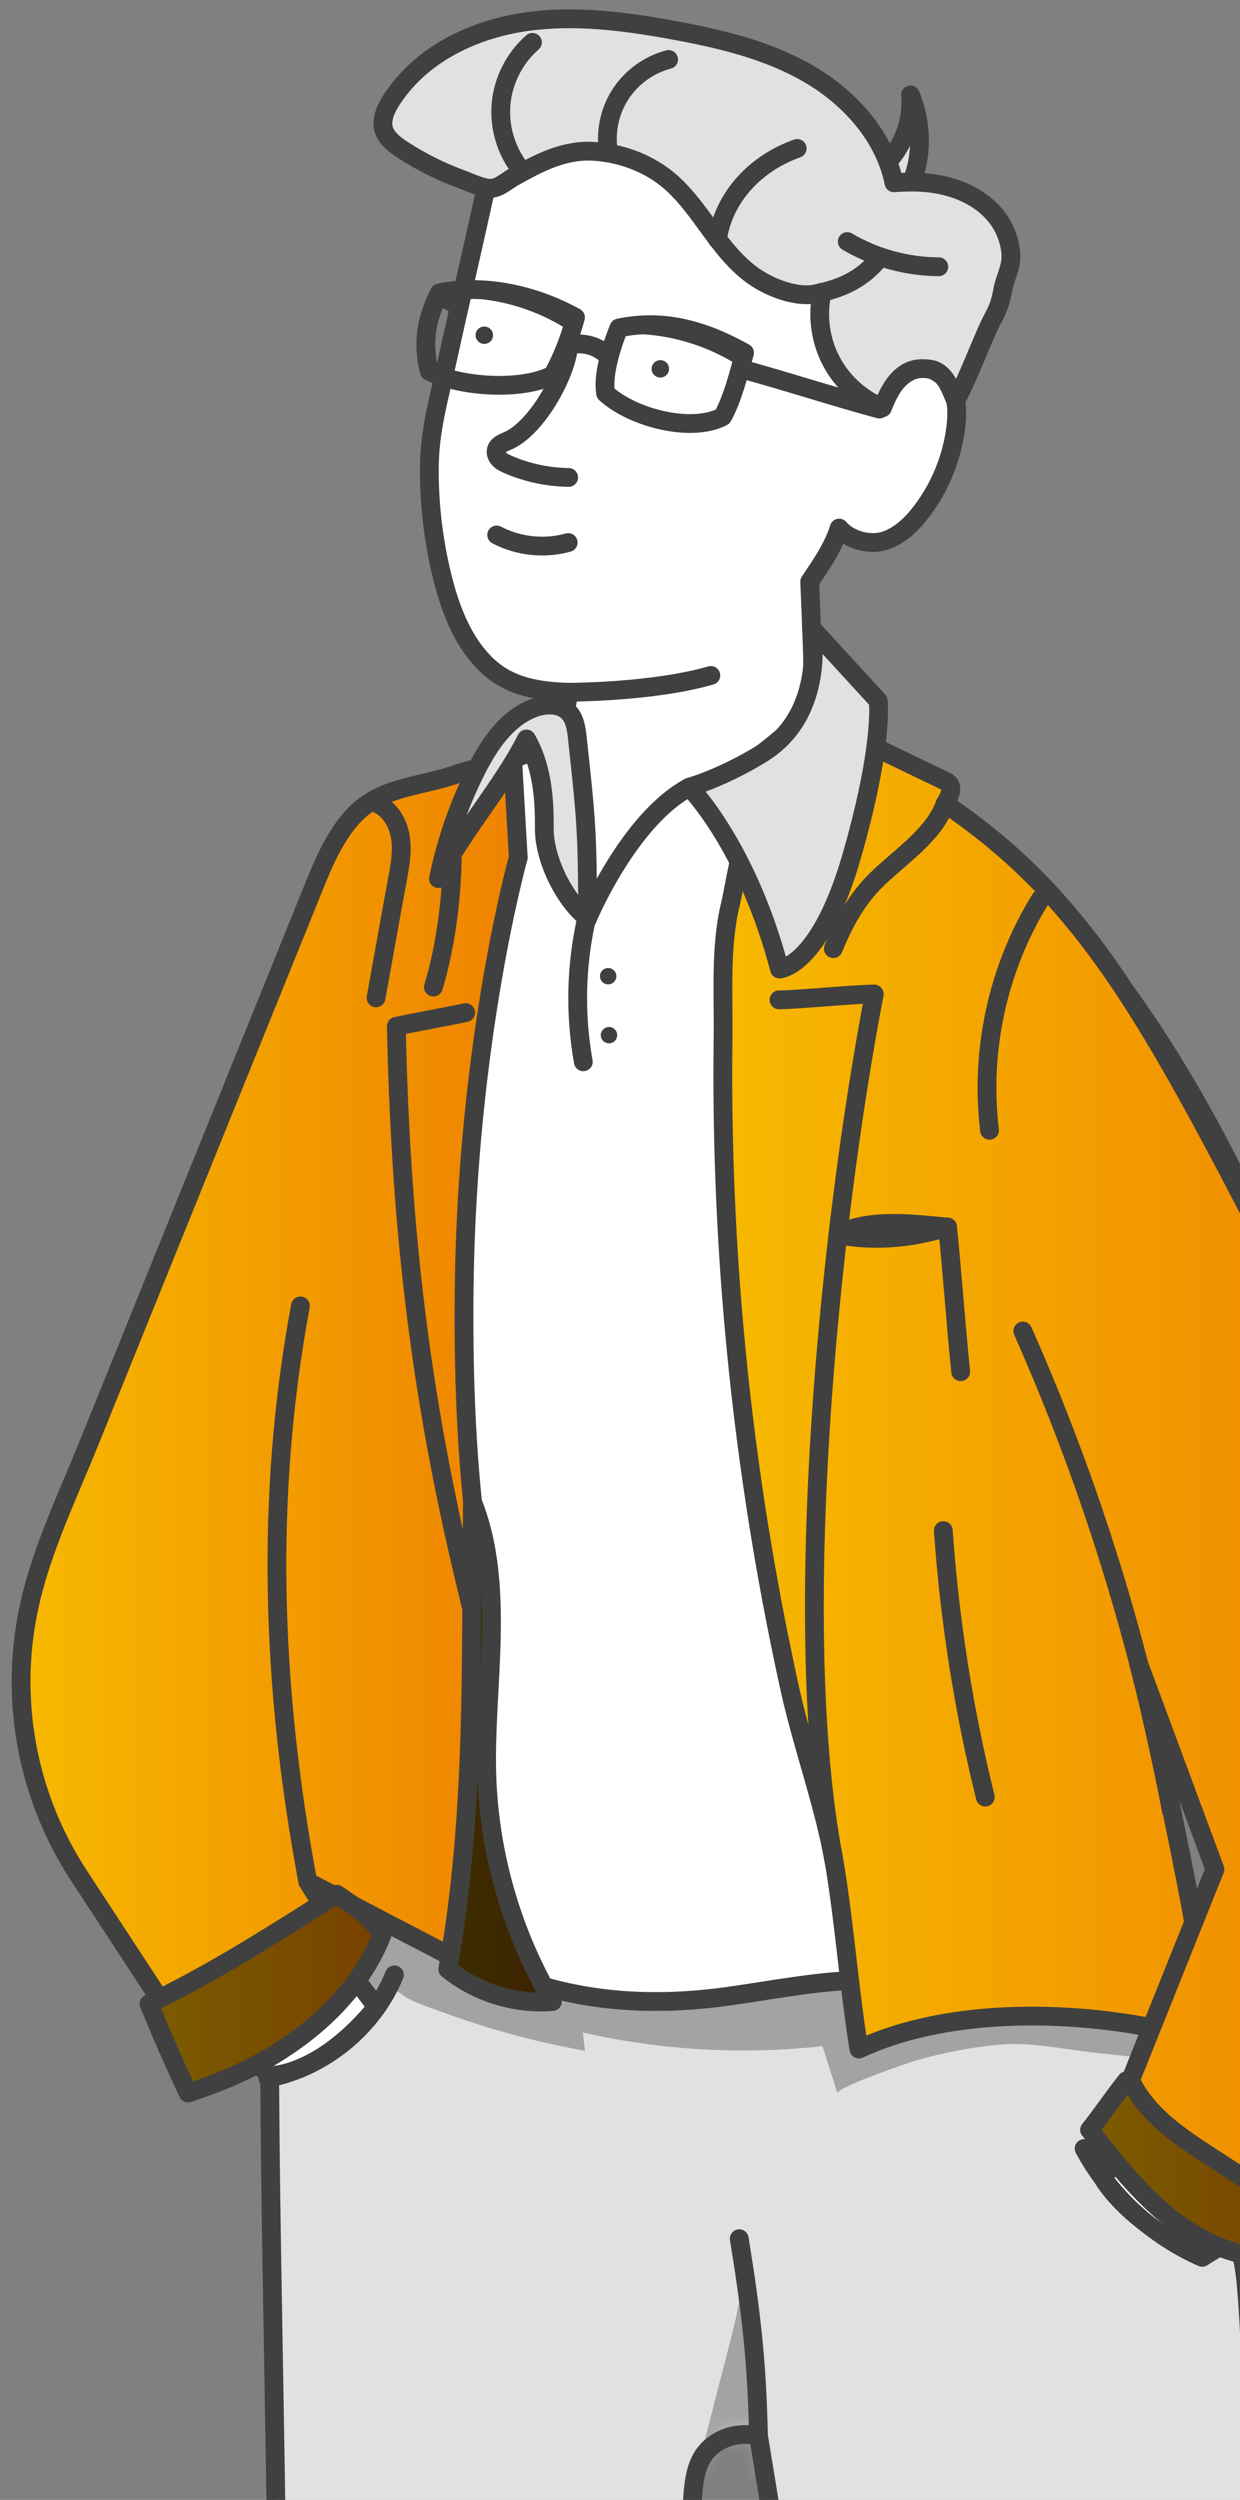 <?xml version="1.0" encoding="UTF-8"?>
<svg xmlns="http://www.w3.org/2000/svg" width="66" height="133" viewBox="0 0 66 133" fill="none">
  <rect x="0" y="0" width="66" height="133" fill="#808080" stroke="none"/>
  <path d="M47.241 8.618C48.126 7.672 48.583 6.339 48.462 5.051C49.189 6.839 49.116 8.944 48.061 10.559C47.738 10.559 47.354 10.398 47.152 10.14C46.962 9.899 46.82 9.601 46.828 9.291C46.837 8.981 47.026 8.84 47.241 8.614V8.618Z" fill="#E1E1E1" stroke="#404040" stroke-linecap="round" stroke-linejoin="round"></path>
  <path d="M13.416 173.911C19.104 178.26 26.606 179.713 33.712 178.751C34.755 163.599 35.794 148.452 36.837 133.3C36.926 131.98 36.982 130.744 38.082 129.995C39.177 129.246 40.374 129.604 40.374 129.604C40.984 133.292 41.57 136.989 42.144 140.681C43.333 148.295 44.468 155.917 45.483 163.555C45.972 167.223 46.433 170.891 46.817 174.571C46.886 175.224 46.772 176.432 47.112 176.999C47.609 177.829 49.485 177.772 50.358 177.897C53.195 178.292 56.069 178.429 58.931 178.304C60.767 178.223 62.598 178.038 64.409 177.748C64.91 177.668 66.632 177.635 66.971 177.277C67.347 176.874 67.004 175.167 66.983 174.591C66.846 170.722 66.805 166.849 66.854 162.975C66.907 158.755 67.594 154.266 67.076 150.107C65.904 140.665 67.129 131.126 66.341 121.676C66.28 120.943 66.171 120.214 65.981 119.506C67.63 116.558 66.179 112.653 65.447 109.359C64.736 106.17 65.011 102.357 61.793 100.924C57.844 99.16 52.286 99.059 48.026 98.806C38.502 98.238 28.971 99.196 19.52 100.255C18.857 100.328 18.198 100.404 17.535 100.481C15.486 100.714 14.495 100.614 14.39 102.832C14.309 104.572 14.35 106.323 14.35 108.063C14.35 111.864 14.394 115.66 14.455 119.461C14.584 127.675 14.77 135.885 14.787 144.099C14.799 149.394 14.742 154.693 14.524 159.984C14.423 162.44 14.285 164.892 14.095 167.344C14.035 168.093 13.008 173.593 13.424 173.911H13.416Z" fill="#E1E1E1"></path>
  <mask id="mask0_710_188309" style="mask-type:luminance" maskUnits="userSpaceOnUse" x="13" y="98" width="55" height="82">
    <path d="M13.416 173.911C19.104 178.26 26.606 179.713 33.712 178.751C34.755 163.599 35.794 148.452 36.837 133.3C36.926 131.98 36.982 130.744 38.082 129.995C39.177 129.246 40.374 129.604 40.374 129.604C40.984 133.292 41.57 136.989 42.144 140.681C43.333 148.295 44.468 155.917 45.483 163.555C45.972 167.223 46.433 170.891 46.817 174.571C46.886 175.224 46.772 176.432 47.112 176.999C47.609 177.829 49.485 177.772 50.358 177.897C53.195 178.292 56.069 178.429 58.931 178.304C60.767 178.223 62.598 178.038 64.409 177.748C64.91 177.668 66.632 177.635 66.971 177.277C67.347 176.874 67.004 175.167 66.983 174.591C66.846 170.722 66.805 166.849 66.854 162.975C66.907 158.755 67.594 154.266 67.076 150.107C65.904 140.665 67.129 131.126 66.341 121.676C66.28 120.943 66.171 120.214 65.981 119.506C67.63 116.558 66.179 112.653 65.447 109.359C64.736 106.17 65.011 102.357 61.793 100.924C57.844 99.16 52.286 99.059 48.026 98.806C38.502 98.238 28.971 99.196 19.52 100.255C18.857 100.328 18.198 100.404 17.535 100.481C15.486 100.714 14.495 100.614 14.39 102.832C14.309 104.572 14.35 106.323 14.35 108.063C14.35 111.864 14.394 115.66 14.455 119.461C14.584 127.675 14.77 135.885 14.787 144.099C14.799 149.394 14.742 154.693 14.524 159.984C14.423 162.44 14.285 164.892 14.095 167.344C14.035 168.093 13.008 173.593 13.424 173.911H13.416Z" fill="white"></path>
  </mask>
  <g mask="url(#mask0_710_188309)">
    <path d="M34.407 102.287C36.303 102.452 38.291 102.887 40.159 102.927C42.467 102.976 44.913 102.5 47.212 102.279C51.914 101.828 56.611 101.337 61.304 100.781C62.423 100.648 63.672 100.544 64.57 101.224C65.689 102.07 65.738 103.7 65.681 105.098C65.637 106.201 65.596 107.304 65.552 108.407C65.536 108.818 65.499 109.277 65.204 109.563C64.865 109.889 64.327 109.861 63.858 109.808C62.015 109.611 60.168 109.41 58.325 109.213C56.704 109.039 54.937 108.641 53.316 108.77C51.792 108.894 50.192 109.2 48.72 109.631C48.336 109.744 44.476 111.065 44.577 111.375C44.31 110.537 44.043 109.7 43.777 108.858C39.524 109.325 35.195 109.08 31.023 108.133C31.06 108.456 31.096 108.782 31.133 109.104C28.618 108.653 26.14 107.989 23.739 107.119C23.093 106.885 22.426 106.664 21.807 106.37C21.508 106.229 20.946 105.73 20.639 105.702C19.519 105.597 20.138 106.922 19.325 107.429C18.95 107.666 18.452 107.505 18.056 107.296C17.312 106.905 16.657 106.37 16.051 105.794C15.74 105.496 15.449 105.178 15.146 104.876C14.891 104.622 14.556 104.502 14.261 104.288C13.04 103.41 12.219 101.824 12.656 100.391C19.907 101.023 27.163 101.655 34.415 102.287H34.407Z" fill="#A3A3A3"></path>
    <path d="M36.517 133.677C37.293 130.673 38.065 127.67 38.841 124.666C39.277 122.975 39.714 121.199 39.298 119.5C40.425 123.555 40.688 127.847 40.07 132.006C38.93 132.658 37.729 133.162 36.517 133.673V133.677Z" fill="#A3A3A3"></path>
  </g>
  <path d="M13.416 173.911C19.104 178.26 26.606 179.713 33.712 178.751C34.755 163.599 35.794 148.452 36.837 133.3C36.926 131.98 36.982 130.744 38.082 129.995C39.177 129.246 40.374 129.604 40.374 129.604C40.984 133.292 41.57 136.989 42.144 140.681C43.333 148.295 44.468 155.917 45.483 163.555C45.972 167.223 46.433 170.891 46.817 174.571C46.886 175.224 46.772 176.432 47.112 176.999C47.609 177.829 49.485 177.772 50.358 177.897C53.195 178.292 56.069 178.429 58.931 178.304C60.767 178.223 62.598 178.038 64.409 177.748C64.91 177.668 66.632 177.635 66.971 177.277C67.347 176.874 67.004 175.167 66.983 174.591C66.846 170.722 66.805 166.849 66.854 162.975C66.907 158.755 67.594 154.266 67.076 150.107C65.904 140.665 67.129 131.126 66.341 121.676C66.28 120.943 66.171 120.214 65.981 119.506C67.63 116.558 66.179 112.653 65.447 109.359C64.736 106.17 65.011 102.357 61.793 100.924C57.844 99.16 52.286 99.059 48.026 98.806C38.502 98.238 28.971 99.196 19.52 100.255C18.857 100.328 18.198 100.404 17.535 100.481C15.486 100.714 14.495 100.614 14.39 102.832C14.309 104.572 14.35 106.323 14.35 108.063C14.35 111.864 14.394 115.66 14.455 119.461C14.584 127.675 14.77 135.885 14.787 144.099C14.799 149.394 14.742 154.693 14.524 159.984C14.423 162.44 14.285 164.892 14.095 167.344C14.035 168.093 13.008 173.593 13.424 173.911H13.416Z" stroke="#404040" stroke-linecap="round" stroke-linejoin="round"></path>
  <path d="M20.053 106.773C20.053 106.773 14.701 99.816 13.335 97.613L14.135 84.427L4.054 80.211C2.995 85.743 3.221 91.884 4.717 97.315C6.18 102.618 10.55 106.415 14.329 110.421C14.329 110.421 16.936 110.562 20.053 106.773Z" fill="white"></path>
  <mask id="mask1_710_188309" style="mask-type:luminance" maskUnits="userSpaceOnUse" x="3" y="80" width="18" height="31">
    <path d="M20.053 106.773C20.053 106.773 14.701 99.816 13.335 97.613L14.135 84.427L4.054 80.211C2.995 85.743 3.221 91.884 4.717 97.315C6.18 102.618 10.55 106.415 14.329 110.421C14.329 110.421 16.936 110.562 20.053 106.773Z" fill="white"></path>
  </mask>
  <g mask="url(#mask1_710_188309)">
    <path d="M14.547 86.206C12.397 85.875 10.242 85.424 8.258 84.531C6.277 83.637 4.462 82.26 3.35 80.391C3.172 80.089 3.678 79.602 4.025 79.538C4.369 79.473 4.713 79.638 5.024 79.795C7.506 81.028 10.085 82.07 12.728 82.904C13.112 83.025 13.508 83.15 13.82 83.403C14.204 83.721 14.406 84.212 14.47 84.704C14.535 85.195 14.608 85.71 14.551 86.201L14.547 86.206Z" fill="#A3A3A3"></path>
  </g>
  <path d="M20.053 106.773C20.053 106.773 14.701 99.816 13.335 97.613L14.135 84.427L4.054 80.211C2.995 85.743 3.221 91.884 4.717 97.315C6.18 102.618 10.55 106.415 14.329 110.421C14.329 110.421 16.936 110.562 20.053 106.773Z" stroke="#404040" stroke-linecap="round" stroke-linejoin="round"></path>
  <path d="M47.879 20.139C47.835 20.183 47.79 20.228 47.75 20.276C47.39 20.683 47.168 21.186 46.966 21.689C46.913 20.264 46.836 18.851 46.622 17.441C46.412 16.068 46.19 14.663 45.51 13.451C44.67 11.953 43.206 10.906 41.707 10.057C37.111 7.456 31.601 6.304 26.427 7.375C25.59 11.406 24.633 15.412 23.751 19.434C23.351 21.258 22.882 22.869 22.854 24.765C22.826 26.662 23.052 28.699 23.521 30.608C23.541 30.684 23.557 30.761 23.578 30.837C23.986 32.424 24.592 34.01 25.724 35.202C26.856 36.394 28.291 36.784 30.296 36.829C29.503 40.477 29.269 44.495 29.245 48.227C29.237 49.125 29.257 50.035 29.511 50.897C29.766 51.759 30.288 52.576 31.076 53.007C32.106 53.571 33.42 53.381 34.447 52.814C35.474 52.246 36.278 51.352 37.05 50.47C38.17 49.194 39.273 47.905 40.361 46.605C41.238 45.558 42.123 44.459 42.491 43.142C43.59 39.2 43.247 35.037 43.097 30.946C43.708 30.032 44.338 29.142 44.666 28.095C45.207 28.748 46.339 29.038 47.139 28.756C47.94 28.474 48.574 27.846 49.084 27.165C50.046 25.885 50.668 24.351 50.87 22.764C50.955 22.092 50.963 21.387 50.701 20.763C50.438 20.139 49.848 19.612 49.169 19.591C48.688 19.575 48.231 19.809 47.883 20.143L47.879 20.139Z" fill="white" stroke="#404040" stroke-linecap="round" stroke-linejoin="round"></path>
  <path d="M30.296 36.828C30.296 36.828 34.754 36.828 37.835 35.934" stroke="#404040" stroke-linecap="round" stroke-linejoin="round"></path>
  <path d="M30.243 28.864C28.986 29.218 27.592 29.069 26.436 28.461" stroke="#404040" stroke-linecap="round" stroke-linejoin="round"></path>
  <path d="M25.777 18.297C26.034 18.297 26.242 18.09 26.242 17.834C26.242 17.578 26.034 17.371 25.777 17.371C25.521 17.371 25.312 17.578 25.312 17.834C25.312 18.09 25.521 18.297 25.777 18.297Z" fill="#404040"></path>
  <path d="M35.147 20.086C35.403 20.086 35.611 19.879 35.611 19.623C35.611 19.367 35.403 19.16 35.147 19.16C34.89 19.16 34.682 19.367 34.682 19.623C34.682 19.879 34.89 20.086 35.147 20.086Z" fill="#404040"></path>
  <path d="M52.848 16.94C52.395 17.754 51.372 20.524 50.859 21.301C50.568 20.645 50.297 19.747 49.48 19.638C48.668 19.529 47.738 19.654 46.966 21.692C45.802 21.212 44.82 20.315 44.238 19.203C43.656 18.092 43.482 16.771 43.757 15.547C42.685 15.938 41.206 15.41 40.252 14.786C39.298 14.162 38.575 13.252 37.9 12.334C37.224 11.416 36.578 10.466 35.725 9.709C34.605 8.718 33.138 8.159 31.65 8.054C30.054 7.941 28.708 8.65 27.349 9.411C26.982 9.616 26.545 10.023 26.125 10.019C25.64 10.019 24.985 9.689 24.532 9.524C23.457 9.129 22.422 8.614 21.46 7.99C21.084 7.748 20.708 7.474 20.502 7.08C20.098 6.303 20.789 5.34 21.25 4.744C22.85 2.683 25.413 1.527 28.004 1.157C30.595 0.786 33.231 1.129 35.806 1.6C38.304 2.055 40.826 2.647 43.025 3.919C45.22 5.191 47.079 7.245 47.581 9.725C48.603 9.649 49.537 9.673 50.523 9.946C51.514 10.22 52.447 10.76 53.07 11.573C53.49 12.125 53.757 12.825 53.806 13.518C53.854 14.21 53.478 14.798 53.365 15.459C53.268 16.018 53.135 16.421 52.848 16.94Z" fill="#E1E1E1" stroke="#404040" stroke-linecap="round" stroke-linejoin="round"></path>
  <path d="M43.404 15.632C44.843 15.346 45.923 14.835 46.84 13.695" stroke="#404040" stroke-linecap="round" stroke-linejoin="round"></path>
  <path d="M45.095 12.852C46.562 13.717 48.264 14.184 49.97 14.192" stroke="#404040" stroke-linecap="round" stroke-linejoin="round"></path>
  <path d="M61.356 105.184C61.696 107.455 55.734 106.456 54.654 106.315C51.861 105.945 49.08 105.325 46.247 105.337C43.724 105.345 41.23 105.86 38.732 106.207C34.884 106.742 31.101 106.549 27.459 105.192C23.647 103.771 20.098 101.757 16.383 100.11C15.805 99.853 15.191 99.647 14.625 99.366C13.869 98.991 13.933 99.104 14.075 98.182C14.289 96.777 14.54 95.375 14.75 93.966C15.178 91.095 15.502 88.204 15.49 85.301C15.057 85.277 14.621 85.237 14.192 85.176C11.633 84.826 9.172 83.876 6.997 82.499C6.322 82.072 4.151 80.908 3.949 80.091C3.743 79.254 5.081 77.281 5.437 76.479C7.886 70.999 10.336 65.515 12.785 60.035C14.289 56.669 15.849 53.323 17.301 49.933C17.749 48.886 17.854 47.722 18.453 46.76C19.249 45.48 20.478 44.3 21.638 43.354C23.513 41.824 25.975 40.922 28.21 40.024C28.74 39.81 29.282 39.605 29.827 39.412C31.351 38.872 31.274 48.858 31.274 48.858C31.274 48.858 33.465 43.607 36.691 41.88C41.55 40.535 41.566 38.208 43.175 38.864C50.758 41.956 56.833 47.992 61.336 54.813C61.922 55.703 62.484 56.605 63.026 57.519C65.884 62.346 68.147 67.488 70.274 72.666C71.276 75.11 71.802 77.51 72.557 80.035C72.994 81.484 73.427 82.934 73.863 84.383C74.041 84.975 74.219 85.571 74.397 86.163C70.67 86.578 66.826 86.988 63.099 87.399C61.648 87.56 59.966 87.874 59.307 89.167C58.907 89.948 59.008 90.878 59.121 91.748C59.711 96.394 60.657 100.545 61.352 105.176L61.356 105.184Z" fill="white"></path>
  <path d="M61.356 105.184C61.696 107.455 55.734 106.456 54.654 106.315C51.861 105.945 49.08 105.325 46.247 105.337C43.724 105.345 41.23 105.86 38.732 106.207C34.884 106.742 31.101 106.549 27.459 105.192C23.647 103.771 20.098 101.757 16.383 100.11C15.805 99.853 15.191 99.647 14.625 99.366C13.869 98.991 13.933 99.104 14.075 98.182C14.289 96.777 14.54 95.375 14.75 93.966C15.178 91.095 15.502 88.204 15.49 85.301C15.057 85.277 14.621 85.237 14.192 85.176C11.633 84.826 9.172 83.876 6.997 82.499C6.322 82.072 4.151 80.908 3.949 80.091C3.743 79.254 5.081 77.281 5.437 76.479C7.886 70.999 10.336 65.515 12.785 60.035C14.289 56.669 15.849 53.323 17.301 49.933C17.749 48.886 17.854 47.722 18.453 46.76C19.249 45.48 20.478 44.3 21.638 43.354C23.513 41.824 25.975 40.922 28.21 40.024C28.74 39.81 29.282 39.605 29.827 39.412C31.351 38.872 31.274 48.858 31.274 48.858C31.274 48.858 33.465 43.607 36.691 41.88C41.55 40.535 41.566 38.208 43.175 38.864C50.758 41.956 56.833 47.992 61.336 54.813C61.922 55.703 62.484 56.605 63.026 57.519C65.884 62.346 68.147 67.488 70.274 72.666C71.276 75.11 71.802 77.51 72.557 80.035C72.994 81.484 73.427 82.934 73.863 84.383C74.041 84.975 74.219 85.571 74.397 86.163C70.67 86.578 66.826 86.988 63.099 87.399C61.648 87.56 59.966 87.874 59.307 89.167C58.907 89.948 59.008 90.878 59.121 91.748C59.711 96.394 60.657 100.545 61.352 105.176L61.356 105.184Z" stroke="#404040" stroke-linecap="round" stroke-linejoin="round"></path>
  <path d="M57.254 82.297C53.596 80.002 50.41 76.475 49.185 72.348" stroke="#404040" stroke-linecap="round" stroke-linejoin="round"></path>
  <path d="M21.642 43.355C21.642 43.355 16.993 59.449 16.933 69.564" stroke="#404040" stroke-linecap="round" stroke-linejoin="round"></path>
  <path d="M61.688 112.838C61.535 112.814 61.397 112.814 61.284 112.838C60.411 113.044 59.206 115.194 58.709 115.886C58.709 115.886 59.311 117.006 61.082 118.335C62.852 119.667 63.992 120.086 63.992 120.086C63.992 120.086 64.667 119.675 65.383 119.24C66.381 118.632 67.715 117.147 67.165 115.878C66.903 115.274 66.248 114.96 65.645 114.695C64.857 114.348 62.808 113.008 61.692 112.838H61.688Z" fill="white"></path>
  <path d="M61.688 112.838C61.535 112.814 61.397 112.814 61.284 112.838C60.411 113.044 59.206 115.194 58.709 115.886C58.709 115.886 59.311 117.006 61.082 118.335C62.852 119.667 63.992 120.086 63.992 120.086C63.992 120.086 64.667 119.675 65.383 119.24C66.381 118.632 67.715 117.147 67.165 115.878C66.903 115.274 66.248 114.96 65.645 114.695C64.857 114.348 62.808 113.008 61.692 112.838H61.688Z" stroke="#404040" stroke-linecap="round" stroke-linejoin="round"></path>
  <path d="M63.992 120.091C61.328 118.931 59.077 116.861 57.702 114.305" stroke="#404040" stroke-linecap="round" stroke-linejoin="round"></path>
  <path d="M14.261 110.562C17.228 109.987 19.843 107.853 20.995 105.066" stroke="#404040" stroke-linecap="round" stroke-linejoin="round"></path>
  <path d="M13.335 97.61C12.777 96.66 12.312 94.973 11.984 93.922" stroke="#404040" stroke-linecap="round" stroke-linejoin="round"></path>
  <path d="M66.158 106.148C67.064 104.988 68.014 103.881 68.527 102.508" stroke="#404040" stroke-linecap="round" stroke-linejoin="round"></path>
  <path d="M40.369 129.603C40.297 125.721 39.973 122.935 39.347 119.102" stroke="#404040" stroke-linecap="round" stroke-linejoin="round"></path>
  <path d="M27.584 45.611C27.584 45.611 27.297 40.61 27.297 40.606C27.28 40.308 24.528 41.097 24.402 41.146C22.466 41.87 20.279 41.79 18.784 43.441C17.773 44.552 17.191 45.977 16.629 47.367C14.006 53.857 11.379 60.344 8.755 66.834C7.425 70.124 6.095 73.409 4.766 76.699C3.525 79.771 2.041 82.787 1.439 86.028C0.554 90.796 1.54 95.72 4.2 99.783L10.991 110.159C10.991 110.159 18.424 106.914 18.978 104.252L16.383 100.113C17.98 100.946 19.572 101.78 21.169 102.613C22.454 103.286 23.744 103.942 25.021 104.627C25.381 104.82 26.116 105.432 26.549 105.198C27.091 104.908 26.84 103.878 26.751 103.435C26.569 102.545 26.412 101.651 26.278 100.753C25.858 97.951 25.672 95.112 25.712 92.277C25.749 89.765 26.286 87.257 25.837 84.804C24.88 79.55 24.641 73.836 24.706 68.505C24.863 55.315 27.588 45.611 27.588 45.611H27.584Z" fill="url(#paint0_linear_710_188309)" stroke="#404040" stroke-linecap="round" stroke-linejoin="round"></path>
  <path d="M16.383 100.11C14.467 89.887 14.087 79.7 15.991 69.477" stroke="#404040" stroke-linecap="round" stroke-linejoin="round"></path>
  <path d="M38.485 51.68C38.461 52.884 38.501 54.092 38.485 55.232C38.42 60.289 38.61 65.346 39.051 70.383C39.625 76.938 40.627 83.457 42.046 89.883C42.745 93.044 43.938 96.209 44.455 99.39C44.965 102.546 45.203 105.828 45.717 109.013C50.098 106.967 56.166 106.883 61.287 107.873L63.53 102.281C63.252 100.541 61.538 92.009 60.612 88.526L64.666 99.45L59.452 112.463C59.452 112.463 62.682 118.946 66.599 120.041L74.246 102.148C77.605 94.288 77.286 85.353 73.369 77.751C71.878 74.856 70.103 71.414 68.033 67.4L68.005 67.347C66.449 64.331 64.897 61.312 63.252 58.344C61.966 56.029 60.624 53.738 59.104 51.563C57.815 49.719 56.392 47.968 54.779 46.394C53.995 45.624 53.166 44.9 52.301 44.219C51.857 43.869 51.404 43.531 50.943 43.201C50.745 43.06 50.304 42.758 50.304 42.758C50.304 42.758 50.781 42.061 50.543 41.723C50.478 41.634 50.373 41.582 50.276 41.534C49.128 40.982 47.98 40.434 46.836 39.883C46.238 40.748 45.304 41.119 44.407 41.598C42.899 42.407 41.391 43.213 39.884 44.022C39.576 44.187 39.014 47.565 38.877 48.113C38.598 49.24 38.509 50.452 38.485 51.672V51.68Z" fill="url(#paint1_linear_710_188309)" stroke="#404040" stroke-linecap="round" stroke-linejoin="round"></path>
  <path d="M62.343 96.32C60.718 87.55 58.058 78.97 54.44 70.812" stroke="#404040" stroke-linecap="round" stroke-linejoin="round"></path>
  <path d="M44.383 98.969C42.003 86.54 44.145 65.308 46.534 52.883C45.527 52.883 42.467 53.189 41.461 53.193" stroke="#404040" stroke-linecap="round" stroke-linejoin="round"></path>
  <path d="M36.695 41.882C36.695 41.882 39.764 44.986 41.489 51.553C41.489 51.553 43.64 51.461 45.346 45.501C47.052 39.546 46.744 37.283 46.744 37.283L43.195 33.414C43.195 33.414 44.056 37.932 40.556 40.09C38.43 41.398 36.691 41.882 36.691 41.882H36.695Z" fill="#E1E1E1" stroke="#404040" stroke-linecap="round" stroke-linejoin="round"></path>
  <path d="M44.355 50.468C44.912 49.116 45.579 47.851 46.667 46.792C47.912 45.576 49.731 44.397 50.305 42.758" stroke="#404040" stroke-linecap="round" stroke-linejoin="round"></path>
  <path d="M20.016 53.087C20.396 50.993 20.772 48.847 21.152 46.801C21.293 46.044 21.435 45.267 21.305 44.51C21.18 43.749 20.727 42.996 20.004 42.723" stroke="#404040" stroke-linecap="round" stroke-linejoin="round"></path>
  <path d="M26.003 88.998C22.733 76.975 21.354 67.054 21.096 54.6C21.658 54.471 24.224 54 24.786 53.871" stroke="#404040" stroke-linecap="round" stroke-linejoin="round"></path>
  <path d="M23.339 46.743C23.747 44.746 24.426 42.801 25.344 40.981C26.023 39.636 26.924 38.276 28.323 37.7C28.962 37.438 29.786 37.394 30.263 37.889C30.603 38.239 30.676 38.763 30.728 39.246C31.221 43.747 31.262 44.327 31.278 48.857C30 47.846 28.95 45.664 28.97 44.037C28.99 42.411 28.828 40.724 28.02 39.314C26.718 41.879 24.637 44.182 23.335 46.743H23.339Z" fill="#E1E1E1" stroke="#404040" stroke-linecap="round" stroke-linejoin="round"></path>
  <path d="M31.229 48.828C30.655 51.337 30.595 53.958 31.047 56.49" stroke="#404040" stroke-linecap="round" stroke-linejoin="round"></path>
  <path d="M32.369 52.37C32.61 52.37 32.806 52.175 32.806 51.935C32.806 51.695 32.61 51.5 32.369 51.5C32.128 51.5 31.933 51.695 31.933 51.935C31.933 52.175 32.128 52.37 32.369 52.37Z" fill="#404040"></path>
  <path d="M32.414 55.506C32.655 55.506 32.851 55.312 32.851 55.072C32.851 54.831 32.655 54.637 32.414 54.637C32.173 54.637 31.977 54.831 31.977 55.072C31.977 55.312 32.173 55.506 32.414 55.506Z" fill="#404040"></path>
  <path d="M50.208 81.43C50.544 86.209 51.291 90.956 52.443 95.607" stroke="#404040" stroke-linecap="round" stroke-linejoin="round"></path>
  <path d="M44.598 65.684C46.57 66.062 48.519 65.869 50.435 65.281C50.697 67.822 50.871 70.435 51.134 72.976" stroke="#404040" stroke-linecap="round" stroke-linejoin="round"></path>
  <path d="M44.598 65.682C46.57 66.061 48.519 65.868 50.435 65.28C49.452 65.191 48.474 65.078 47.488 65.086C46.493 65.098 45.471 65.203 44.598 65.682Z" fill="white" stroke="#404040" stroke-linecap="round" stroke-linejoin="round"></path>
  <path d="M55.374 47.844C53.118 51.48 52.152 55.889 52.67 60.133" stroke="#404040" stroke-linecap="round" stroke-linejoin="round"></path>
  <path d="M17.927 100.773C14.515 102.928 11.561 104.84 7.931 106.608C8.585 108.206 9.277 109.789 10.012 111.351C12.264 110.602 14.014 109.817 15.926 108.412C17.838 107.006 19.455 105.15 20.328 102.952C19.77 101.961 18.861 101.422 17.927 100.773Z" fill="url(#paint2_linear_710_188309)"></path>
  <path d="M17.927 100.773C14.515 102.928 11.561 104.84 7.931 106.608C8.585 108.206 9.277 109.789 10.012 111.351C12.264 110.602 14.014 109.817 15.926 108.412C17.838 107.006 19.455 105.15 20.328 102.952C19.77 101.961 18.861 101.422 17.927 100.773Z" fill="black" fill-opacity="0.5"></path>
  <path d="M17.927 100.773C14.515 102.928 11.561 104.84 7.931 106.608C8.585 108.206 9.277 109.789 10.012 111.351C12.264 110.602 14.014 109.817 15.926 108.412C17.838 107.006 19.455 105.15 20.328 102.952C19.77 101.961 18.861 101.422 17.927 100.773Z" stroke="#404040" stroke-linecap="round" stroke-linejoin="round"></path>
  <path d="M57.997 113.306C59.291 114.968 60.6 116.647 62.25 117.96C63.899 119.273 65.944 120.207 68.054 120.134C68.636 119.563 69.412 118.93 69.994 118.359C68.127 117.151 66.356 115.971 64.485 114.767C62.791 113.672 61.017 112.484 60.168 110.66C60.152 110.66 59.974 110.692 59.958 110.696C59.359 111.441 58.596 112.565 57.993 113.31L57.997 113.306Z" fill="url(#paint3_linear_710_188309)"></path>
  <path d="M57.997 113.306C59.291 114.968 60.6 116.647 62.25 117.96C63.899 119.273 65.944 120.207 68.054 120.134C68.636 119.563 69.412 118.93 69.994 118.359C68.127 117.151 66.356 115.971 64.485 114.767C62.791 113.672 61.017 112.484 60.168 110.66C60.152 110.66 59.974 110.692 59.958 110.696C59.359 111.441 58.596 112.565 57.993 113.31L57.997 113.306Z" fill="black" fill-opacity="0.5"></path>
  <path d="M57.997 113.306C59.291 114.968 60.6 116.647 62.25 117.96C63.899 119.273 65.944 120.207 68.054 120.134C68.636 119.563 69.412 118.93 69.994 118.359C68.127 117.151 66.356 115.971 64.485 114.767C62.791 113.672 61.017 112.484 60.168 110.66C60.152 110.66 59.974 110.692 59.958 110.696C59.359 111.441 58.596 112.565 57.993 113.31L57.997 113.306Z" stroke="#404040" stroke-linecap="round" stroke-linejoin="round"></path>
  <path d="M23.836 104.766C25.38 106.014 27.418 106.646 29.402 106.485C27.244 102.825 26.031 98.617 25.91 94.377C25.776 89.771 26.941 84.32 25.146 79.898C25.041 88.281 25.32 96.467 23.832 104.766H23.836Z" fill="url(#paint4_linear_710_188309)"></path>
  <path d="M23.836 104.766C25.38 106.014 27.418 106.646 29.402 106.485C27.244 102.825 26.031 98.617 25.91 94.377C25.776 89.771 26.941 84.32 25.146 79.898C25.041 88.281 25.32 96.467 23.832 104.766H23.836Z" fill="black" fill-opacity="0.75"></path>
  <path d="M23.836 104.766C25.38 106.014 27.418 106.646 29.402 106.485C27.244 102.825 26.031 98.617 25.91 94.377C25.776 89.771 26.941 84.32 25.146 79.898C25.041 88.281 25.32 96.467 23.832 104.766H23.836Z" stroke="#404040" stroke-linecap="round" stroke-linejoin="round"></path>
  <path d="M23.068 52.516C23.731 50.325 24.055 47.728 24.075 45.441" stroke="#404040" stroke-linecap="round" stroke-linejoin="round"></path>
  <path d="M27.802 9.123C26.982 8.149 26.565 6.848 26.666 5.58C26.763 4.311 27.378 3.091 28.34 2.254" stroke="#404040" stroke-linecap="round" stroke-linejoin="round"></path>
  <path d="M32.394 8.133C32.204 7.07 32.43 5.938 33.016 5.028C33.602 4.118 34.536 3.438 35.587 3.164" stroke="#404040" stroke-linecap="round" stroke-linejoin="round"></path>
  <path d="M38.185 12.73C38.525 10.455 40.251 8.663 42.43 7.898" stroke="#404040" stroke-linecap="round" stroke-linejoin="round"></path>
  <path d="M46.813 21.763C44.949 21.28 41.263 20.1 39.399 19.617" stroke="#404040" stroke-linecap="round" stroke-linejoin="round"></path>
  <path d="M23.388 15.583C25.801 15.08 28.477 15.692 30.632 16.888C30.341 17.951 29.957 18.982 29.423 19.948C27.786 20.81 24.492 20.6 22.846 19.751C22.474 18.249 22.685 16.964 23.384 15.583H23.388Z" stroke="#404040" stroke-linecap="round" stroke-linejoin="round"></path>
  <path d="M32.943 17.448C35.356 16.945 37.474 17.573 39.629 18.769C39.338 19.832 38.998 21.201 38.465 22.167C36.828 23.029 33.719 22.264 32.236 20.927C32.062 19.977 32.543 18.406 32.943 17.448Z" stroke="#404040" stroke-linecap="round" stroke-linejoin="round"></path>
  <path d="M23.379 15.703L24.252 16.19" stroke="#404040" stroke-linecap="round" stroke-linejoin="round"></path>
  <path d="M30.275 18.369C30.991 18.172 31.803 18.386 32.325 18.909" stroke="#404040" stroke-linecap="round" stroke-linejoin="round"></path>
  <path d="M39.428 19.533C37.492 18.245 35.115 17.62 32.795 17.79C32.835 17.524 33.106 17.407 33.377 17.371C34.359 17.246 35.358 17.363 36.32 17.604C37.282 17.846 38.203 18.2 39.125 18.559C39.242 18.603 39.359 18.651 39.44 18.748C39.618 18.969 39.578 19.291 39.432 19.533H39.428Z" fill="#404040"></path>
  <path d="M30.332 17.619C28.396 16.331 26.019 15.707 23.699 15.876C23.74 15.61 24.011 15.493 24.281 15.457C25.264 15.332 26.262 15.449 27.224 15.69C28.182 15.928 29.108 16.286 30.029 16.645C30.146 16.689 30.264 16.737 30.345 16.834C30.522 17.055 30.482 17.378 30.337 17.619H30.332Z" fill="#404040"></path>
  <path d="M30.276 18.371C30.13 20.002 28.526 22.82 27.01 23.46C26.771 23.561 26.492 23.674 26.42 23.924C26.367 24.097 26.448 24.29 26.573 24.423C26.698 24.556 26.868 24.636 27.038 24.709C28.053 25.152 29.16 25.385 30.268 25.401" stroke="#404040" stroke-linecap="round" stroke-linejoin="round"></path>
  <defs>
    <linearGradient id="paint0_linear_710_188309" x1="1.122" y1="75.349" x2="27.588" y2="75.349" gradientUnits="userSpaceOnUse">
      <stop stop-color="#F7B900"></stop>
      <stop offset="1" stop-color="#EF8200"></stop>
    </linearGradient>
    <linearGradient id="paint1_linear_710_188309" x1="38.473" y1="79.962" x2="76.555" y2="79.962" gradientUnits="userSpaceOnUse">
      <stop stop-color="#F7B900"></stop>
      <stop offset="1" stop-color="#EF8200"></stop>
    </linearGradient>
    <linearGradient id="paint2_linear_710_188309" x1="7.931" y1="106.062" x2="20.328" y2="106.062" gradientUnits="userSpaceOnUse">
      <stop stop-color="#F7B900"></stop>
      <stop offset="1" stop-color="#EF8200"></stop>
    </linearGradient>
    <linearGradient id="paint3_linear_710_188309" x1="57.993" y1="115.399" x2="69.994" y2="115.399" gradientUnits="userSpaceOnUse">
      <stop stop-color="#F7B900"></stop>
      <stop offset="1" stop-color="#EF8200"></stop>
    </linearGradient>
    <linearGradient id="paint4_linear_710_188309" x1="23.832" y1="93.204" x2="29.402" y2="93.204" gradientUnits="userSpaceOnUse">
      <stop stop-color="#F7B900"></stop>
      <stop offset="1" stop-color="#EF8200"></stop>
    </linearGradient>
  </defs>
</svg>
